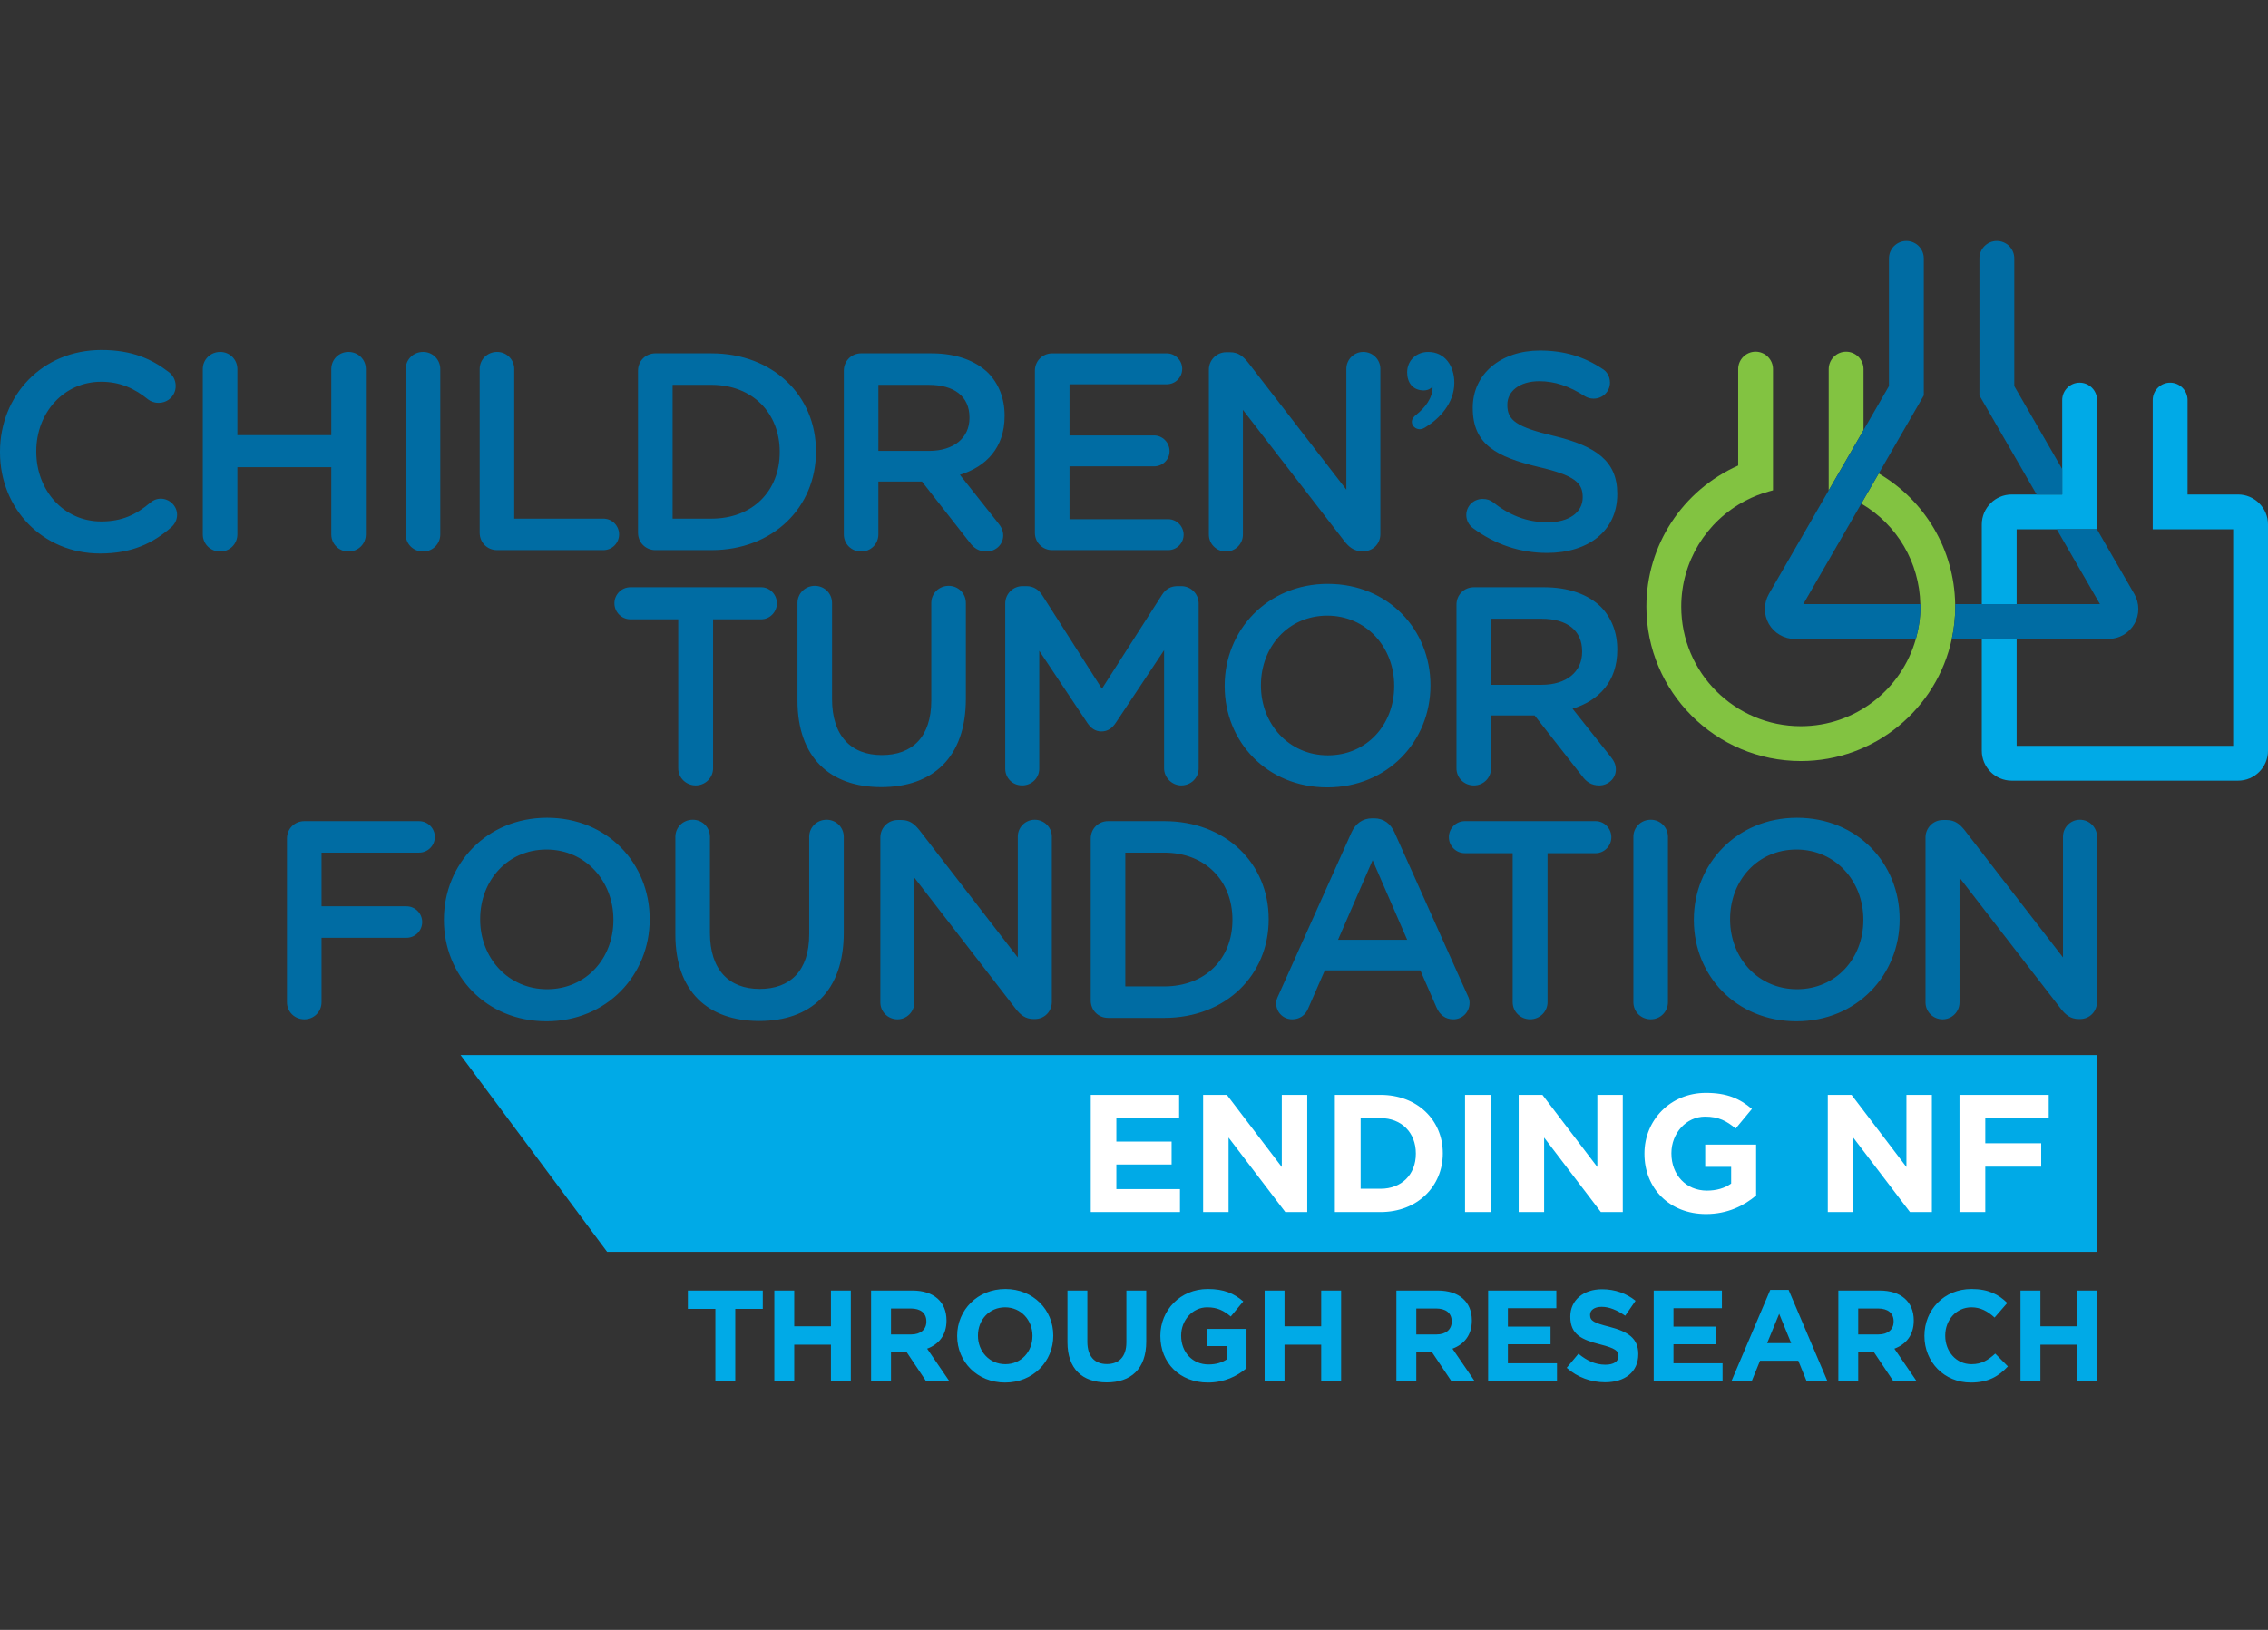 <svg xmlns="http://www.w3.org/2000/svg" width="160" height="115" viewBox="0 0 160 115" fill="none"><rect x="0" y="0" width="160" height="115" fill="#333333" stroke="none"/><g clip-path="url(#clip0_1647_13113)"><path d="M12.494 36.316C12.494 36.692 12.315 36.991 12.098 37.189C10.789 38.338 9.301 39.053 7.06 39.053C3.013 39.053 0 35.9 0 31.913V31.874C0 27.927 2.954 24.695 7.159 24.695C9.301 24.695 10.71 25.33 11.919 26.261C12.177 26.459 12.395 26.797 12.395 27.232C12.395 27.907 11.86 28.422 11.185 28.422C10.848 28.422 10.61 28.304 10.451 28.185C9.5 27.411 8.468 26.935 7.14 26.935C4.502 26.935 2.559 29.117 2.559 31.834V31.873C2.559 34.59 4.482 36.792 7.14 36.792C8.607 36.792 9.599 36.316 10.61 35.462C10.789 35.304 11.047 35.185 11.344 35.185C11.958 35.185 12.494 35.7 12.494 36.315V36.316ZM23.372 37.704C23.372 38.378 23.906 38.914 24.581 38.914C25.274 38.914 25.81 38.378 25.81 37.704V26.043C25.81 25.368 25.275 24.832 24.581 24.832C23.906 24.832 23.372 25.368 23.372 26.043V30.703H16.747V26.043C16.747 25.368 16.212 24.832 15.537 24.832C14.844 24.832 14.307 25.368 14.307 26.043V37.704C14.307 38.378 14.844 38.914 15.537 38.914C16.211 38.914 16.747 38.378 16.747 37.704V32.964H23.372V37.704ZM29.85 24.832C29.157 24.832 28.621 25.368 28.621 26.043V37.704C28.621 38.378 29.156 38.914 29.85 38.914C30.524 38.914 31.06 38.378 31.06 37.704V26.043C31.06 25.368 30.524 24.832 29.85 24.832ZM35.069 38.815H42.565C43.181 38.815 43.675 38.319 43.675 37.704C43.675 37.089 43.181 36.594 42.565 36.594H36.278V26.043C36.278 25.368 35.743 24.832 35.069 24.832C34.374 24.832 33.839 25.368 33.839 26.043V37.584C33.839 38.279 34.374 38.815 35.069 38.815ZM45.01 37.584V26.162C45.01 25.469 45.547 24.932 46.24 24.932H50.186C54.55 24.932 57.564 27.927 57.564 31.835V31.874C57.564 35.78 54.55 38.815 50.186 38.815H46.24C45.547 38.815 45.01 38.279 45.01 37.584ZM47.451 36.594H50.187C53.102 36.594 55.007 34.631 55.007 31.913V31.874C55.007 29.156 53.102 27.153 50.187 27.153H47.451V36.594ZM59.528 37.704V26.162C59.528 25.469 60.062 24.932 60.758 24.932H65.715C67.462 24.932 68.829 25.449 69.721 26.32C70.455 27.075 70.872 28.107 70.872 29.315V29.355C70.872 31.576 69.583 32.925 67.718 33.5L70.376 36.852C70.614 37.148 70.773 37.408 70.773 37.784C70.773 38.458 70.197 38.914 69.603 38.914C69.048 38.914 68.69 38.656 68.413 38.279L65.041 33.975H61.967V37.704C61.967 38.378 61.432 38.914 60.758 38.914C60.062 38.914 59.528 38.378 59.528 37.704ZM61.967 31.814H65.537C67.281 31.814 68.393 30.902 68.393 29.494V29.455C68.393 27.967 67.323 27.154 65.518 27.154H61.968L61.967 31.814ZM74.239 38.815H82.41C83.005 38.815 83.5 38.338 83.5 37.725C83.5 37.13 83.005 36.633 82.41 36.633H75.45V32.905H81.418C82.013 32.905 82.508 32.429 82.508 31.835C82.508 31.219 82.013 30.724 81.418 30.724H75.45V27.114H82.311C82.906 27.114 83.401 26.638 83.401 26.023C83.401 25.428 82.906 24.933 82.311 24.933H74.239C73.545 24.933 73.009 25.469 73.009 26.163V37.586C73.009 38.28 73.545 38.816 74.239 38.816V38.815ZM86.494 38.914C87.148 38.914 87.683 38.378 87.683 37.725V28.918L94.823 38.16C95.16 38.597 95.516 38.893 96.092 38.893H96.192C96.865 38.893 97.38 38.357 97.38 37.684V26.023C97.38 25.368 96.844 24.832 96.172 24.832C95.516 24.832 94.982 25.368 94.982 26.023V34.55L88.041 25.567C87.702 25.151 87.366 24.853 86.77 24.853H86.512C85.819 24.853 85.282 25.41 85.282 26.083V37.725C85.282 38.378 85.819 38.914 86.494 38.914ZM109.651 30.764C106.973 30.128 106.338 29.653 106.338 28.582V28.542C106.338 27.63 107.17 26.896 108.6 26.896C109.69 26.896 110.721 27.253 111.793 27.947C111.992 28.067 112.188 28.126 112.426 28.126C113.061 28.126 113.578 27.63 113.578 26.995C113.578 26.519 113.32 26.182 113.042 26.023C111.793 25.191 110.385 24.733 108.639 24.733C105.884 24.733 103.899 26.379 103.899 28.76V28.799C103.899 31.358 105.566 32.23 108.521 32.944C111.099 33.539 111.654 34.075 111.654 35.066V35.106C111.654 36.137 110.702 36.852 109.195 36.852C107.688 36.852 106.458 36.335 105.307 35.422C105.148 35.305 104.931 35.203 104.594 35.203C103.959 35.203 103.443 35.7 103.443 36.335C103.443 36.731 103.641 37.068 103.92 37.267C105.466 38.418 107.252 39.012 109.134 39.012C112.05 39.012 114.093 37.465 114.093 34.868V34.828C114.093 32.527 112.585 31.477 109.651 30.762V30.764ZM43.346 42.565C43.346 43.18 43.842 43.696 44.477 43.696H47.847V54.207C47.847 54.881 48.403 55.416 49.077 55.416C49.751 55.416 50.306 54.881 50.306 54.207V43.696H53.698C54.314 43.696 54.808 43.18 54.808 42.565C54.808 41.95 54.313 41.434 53.698 41.434H44.477C43.842 41.434 43.346 41.951 43.346 42.565ZM56.26 42.546V49.428C56.26 53.453 58.56 55.536 62.169 55.536C65.798 55.536 68.138 53.453 68.138 49.308V42.546C68.138 41.871 67.604 41.336 66.929 41.336C66.235 41.336 65.699 41.871 65.699 42.546V49.428C65.699 51.987 64.37 53.276 62.209 53.276C60.027 53.276 58.698 51.906 58.698 49.328V42.546C58.698 41.871 58.163 41.336 57.489 41.336C56.795 41.336 56.26 41.871 56.26 42.546ZM78.731 50.974L82.122 45.877V54.207C82.122 54.861 82.677 55.416 83.331 55.416C84.025 55.416 84.561 54.881 84.561 54.207V42.586C84.561 41.911 84.025 41.356 83.331 41.356H83.074C82.577 41.356 82.22 41.574 81.963 41.991L77.737 48.594L73.535 42.01C73.296 41.632 72.939 41.355 72.404 41.355H72.146C71.453 41.355 70.916 41.91 70.916 42.585V54.226C70.916 54.901 71.433 55.415 72.107 55.415C72.78 55.415 73.316 54.901 73.316 54.226V45.917L76.687 50.974C76.945 51.37 77.263 51.608 77.699 51.608C78.155 51.608 78.473 51.37 78.73 50.974L78.731 50.974ZM93.677 41.198C97.939 41.198 100.914 44.431 100.914 48.337V48.375C100.914 52.283 97.901 55.554 93.636 55.554C89.372 55.554 86.397 52.322 86.397 48.415V48.375C86.397 44.468 89.413 41.197 93.677 41.197V41.198ZM93.636 43.438C90.879 43.438 88.955 45.64 88.955 48.337V48.375C88.955 51.074 90.919 53.294 93.677 53.294C96.434 53.294 98.356 51.113 98.356 48.416V48.375C98.356 45.679 96.393 43.438 93.636 43.438ZM112.945 42.824C113.678 43.577 114.094 44.608 114.094 45.818V45.858C114.094 48.08 112.804 49.429 110.94 50.004L113.597 53.353C113.836 53.652 113.994 53.911 113.994 54.287C113.994 54.961 113.419 55.417 112.825 55.417C112.268 55.417 111.912 55.159 111.633 54.783L108.264 50.48H105.189V54.207C105.189 54.881 104.654 55.417 103.98 55.417C103.286 55.417 102.75 54.881 102.75 54.207V42.665C102.75 41.971 103.285 41.435 103.98 41.435H108.938C110.683 41.435 112.053 41.951 112.946 42.824H112.945ZM111.614 45.957C111.614 44.469 110.544 43.657 108.739 43.657H105.189V48.318H108.759C110.504 48.318 111.614 47.406 111.614 45.998V45.957ZM29.566 57.937H21.475C20.78 57.937 20.245 58.472 20.245 59.166V70.71C20.245 71.384 20.78 71.919 21.475 71.919C22.149 71.919 22.684 71.384 22.684 70.71V66.168H28.674C29.288 66.168 29.784 65.671 29.784 65.056C29.784 64.442 29.288 63.946 28.674 63.946H22.684V60.158H29.566C30.181 60.158 30.677 59.663 30.677 59.049C30.677 58.435 30.181 57.938 29.566 57.938V57.937ZM45.833 64.839V64.878C45.833 68.786 42.818 72.057 38.555 72.057C34.292 72.057 31.317 68.825 31.317 64.918V64.878C31.317 60.971 34.331 57.699 38.594 57.699C42.857 57.699 45.833 60.932 45.833 64.839ZM43.275 64.878C43.275 62.181 41.311 59.94 38.555 59.94C35.799 59.94 33.874 62.141 33.874 64.838V64.878C33.874 67.575 35.838 69.796 38.594 69.796C41.35 69.796 43.275 67.615 43.275 64.918V64.878ZM58.314 57.839C57.621 57.839 57.086 58.373 57.086 59.048V65.928C57.086 68.487 55.757 69.776 53.595 69.776C51.413 69.776 50.084 68.409 50.084 65.829V59.048C50.084 58.373 49.55 57.839 48.876 57.839C48.181 57.839 47.645 58.373 47.645 59.048V65.928C47.645 69.954 49.946 72.037 53.555 72.037C57.184 72.037 59.525 69.954 59.525 65.81V59.048C59.525 58.373 58.99 57.839 58.314 57.839ZM72.993 57.839C72.338 57.839 71.802 58.373 71.802 59.027V67.555L64.861 58.572C64.526 58.155 64.187 57.858 63.593 57.858H63.335C62.641 57.858 62.106 58.413 62.106 59.088V70.728C62.106 71.384 62.641 71.919 63.315 71.919C63.97 71.919 64.504 71.384 64.504 70.728V61.923L71.644 71.164C71.98 71.6 72.337 71.899 72.913 71.899H73.013C73.687 71.899 74.203 71.362 74.203 70.69V59.027C74.203 58.373 73.666 57.839 72.993 57.839ZM89.501 64.839V64.878C89.501 68.786 86.487 71.82 82.125 71.82H78.177C77.483 71.82 76.947 71.285 76.947 70.591V59.166C76.947 58.473 77.483 57.937 78.177 57.937H82.125C86.487 57.937 89.501 60.932 89.501 64.839ZM86.944 64.878C86.944 62.161 85.04 60.158 82.125 60.158H79.387V69.599H82.125C85.04 69.599 86.944 67.634 86.944 64.918V64.878ZM103.535 70.232C103.634 70.411 103.674 70.591 103.674 70.749C103.674 71.404 103.178 71.919 102.523 71.919C101.948 71.919 101.551 71.582 101.334 71.066L100.203 68.469H93.462L92.291 71.144C92.093 71.641 91.676 71.919 91.16 71.919C90.526 71.919 90.029 71.422 90.029 70.789C90.029 70.609 90.089 70.431 90.187 70.232L95.346 58.731C95.623 58.116 96.118 57.739 96.812 57.739H96.93C97.624 57.739 98.1 58.116 98.378 58.731L103.535 70.232ZM99.272 66.307L96.833 60.694L94.395 66.307H99.272ZM112.566 57.937H103.343C102.709 57.937 102.213 58.453 102.213 59.067C102.213 59.681 102.709 60.197 103.343 60.197H106.715V70.709C106.715 71.384 107.27 71.918 107.945 71.918C108.62 71.918 109.174 71.384 109.174 70.709V60.197H112.566C113.179 60.197 113.676 59.682 113.676 59.067C113.676 58.453 113.179 57.937 112.566 57.937H112.566ZM116.459 57.839C115.764 57.839 115.23 58.373 115.23 59.048V70.709C115.23 71.384 115.764 71.918 116.459 71.918C117.133 71.918 117.668 71.384 117.668 70.709V59.048C117.668 58.373 117.133 57.839 116.459 57.839ZM134.012 64.839V64.878C134.012 68.786 130.998 72.057 126.734 72.057C122.471 72.057 119.496 68.825 119.496 64.918V64.878C119.496 60.971 122.51 57.699 126.773 57.699C131.035 57.699 134.012 60.932 134.012 64.839ZM131.454 64.878C131.454 62.181 129.49 59.94 126.734 59.94C123.979 59.94 122.053 62.141 122.053 64.838V64.878C122.053 67.575 124.017 69.796 126.773 69.796C129.528 69.796 131.454 67.615 131.454 64.918V64.878ZM146.726 57.839C146.072 57.839 145.538 58.373 145.538 59.027V67.555L138.596 58.572C138.259 58.155 137.921 57.858 137.327 57.858H137.07C136.375 57.858 135.839 58.413 135.839 59.088V70.728C135.839 71.384 136.375 71.919 137.048 71.919C137.703 71.919 138.238 71.384 138.238 70.728V61.923L145.378 71.164C145.715 71.6 146.072 71.899 146.647 71.899H146.747C147.42 71.899 147.936 71.362 147.936 70.69V59.027C147.936 58.373 147.4 57.839 146.726 57.839ZM100.449 27.547C100.803 27.547 101.015 27.333 101.063 27.288C101.086 28.09 100.496 28.798 99.93 29.247C99.717 29.41 99.6 29.576 99.6 29.766C99.6 30.049 99.859 30.285 100.165 30.285C100.308 30.285 100.472 30.214 100.637 30.096C101.51 29.553 102.598 28.469 102.598 27.004C102.598 25.824 101.936 24.833 100.756 24.833C99.905 24.833 99.27 25.447 99.27 26.271C99.27 27.004 99.671 27.547 100.449 27.547Z" fill="#006CA3"></path><path d="M129.011 34.597H129.009V26.045C129.009 25.367 129.559 24.816 130.236 24.816C130.914 24.816 131.466 25.367 131.466 26.045V30.346L129.011 34.597H129.011ZM137.931 42.626C137.869 38.785 135.804 35.316 132.537 33.406L131.309 35.533C133.837 37.016 135.41 39.686 135.473 42.626C135.474 42.685 135.479 42.744 135.479 42.804C135.479 43.595 135.362 44.358 135.157 45.084C134.16 48.629 130.904 51.239 127.043 51.239C122.392 51.239 118.606 47.456 118.606 42.804C118.606 39.661 120.338 36.799 123.124 35.334C123.666 35.049 124.241 34.824 124.828 34.665L125.08 34.596V26.045C125.08 25.367 124.528 24.815 123.851 24.815C123.173 24.815 122.623 25.366 122.623 26.045V32.847C118.682 34.602 116.148 38.485 116.148 42.803C116.148 48.81 121.035 53.697 127.043 53.697C132.267 53.697 136.642 49.998 137.693 45.082C137.851 44.347 137.937 43.585 137.937 42.803C137.937 42.743 137.931 42.684 137.931 42.625L137.931 42.626Z" fill="#82C341"></path><path d="M142.267 42.626H139.809V37.007C139.809 35.839 140.756 34.891 141.924 34.891H145.482V28.228C145.482 27.551 146.035 27 146.711 27C147.388 27 147.941 27.551 147.941 28.228V37.348H142.267V42.626ZM157.884 34.891H154.325V28.228C154.325 27.551 153.774 27 153.096 27C152.418 27 151.867 27.551 151.867 28.228V37.348H157.543V52.625H142.267V45.084H139.809V52.967C139.809 54.133 140.756 55.082 141.924 55.082H157.884C159.052 55.082 160 54.133 160 52.967V37.007C160 35.839 159.052 34.891 157.884 34.891Z" fill="#00AAE7"></path><path d="M143.678 34.891L139.641 27.9V18.23C139.641 17.551 140.194 17 140.871 17C141.549 17 142.101 17.55 142.101 18.23V27.242L145.481 33.098V34.891H143.678ZM150.568 41.909L147.936 37.348H145.098L148.145 42.625H137.933C137.933 42.684 137.939 42.743 137.939 42.804C137.939 43.586 137.853 44.348 137.695 45.083H148.738C149.492 45.083 150.194 44.678 150.568 44.026C150.946 43.374 150.946 42.563 150.568 41.909ZM134.487 17C133.811 17 133.26 17.55 133.26 18.23V27.241L124.79 41.91C124.414 42.564 124.414 43.374 124.79 44.026C125.167 44.678 125.869 45.084 126.621 45.084H135.159C135.363 44.358 135.48 43.594 135.48 42.804C135.48 42.745 135.476 42.685 135.474 42.626H127.216L135.718 27.899V18.23C135.718 17.551 135.165 17 134.487 17Z" fill="#006CA3"></path><path d="M42.831 88.325H147.933V74.442H32.492L42.831 88.325Z" fill="#00AAE7"></path><path d="M51.871 92.353V97.438H50.468V92.353H48.527V91.059H53.812V92.353H51.871ZM58.62 97.437V94.876H56.03V97.437H54.627V91.058H56.03V93.582H58.62V91.058H60.023V97.437H58.62ZM65.324 97.437L63.957 95.396H62.856V97.437H61.451V91.058H64.368C65.871 91.058 66.773 91.851 66.773 93.162V93.181C66.773 94.21 66.217 94.858 65.407 95.158L66.965 97.436H65.325L65.324 97.437ZM65.352 93.235C65.352 92.635 64.933 92.325 64.249 92.325H62.856V94.156H64.277C64.959 94.156 65.352 93.792 65.352 93.255V93.235ZM70.906 97.547C68.938 97.547 67.525 96.079 67.525 94.266V94.248C67.525 92.435 68.957 90.95 70.924 90.95C72.891 90.95 74.305 92.416 74.305 94.229V94.248C74.305 96.062 72.875 97.547 70.906 97.547ZM72.839 94.248C72.839 93.154 72.036 92.242 70.906 92.242C69.776 92.242 68.991 93.138 68.991 94.229V94.248C68.991 95.342 69.795 96.252 70.923 96.252C72.052 96.252 72.838 95.36 72.838 94.266L72.839 94.248ZM78.067 97.537C76.354 97.537 75.306 96.581 75.306 94.702V91.059H76.709V94.667C76.709 95.705 77.229 96.243 78.085 96.243C78.941 96.243 79.462 95.724 79.462 94.714V91.059H80.864V94.659C80.864 96.59 79.78 97.538 78.068 97.538L78.067 97.537ZM85.213 97.547C83.226 97.547 81.859 96.153 81.859 94.266V94.248C81.859 92.435 83.272 90.95 85.204 90.95C86.35 90.95 87.045 91.259 87.709 91.824L86.827 92.889C86.334 92.482 85.895 92.242 85.159 92.242C84.138 92.242 83.326 93.146 83.326 94.229V94.248C83.326 95.414 84.129 96.271 85.259 96.271C85.768 96.271 86.224 96.144 86.581 95.888V94.977H85.167V93.765H87.938V96.536C87.282 97.092 86.381 97.547 85.213 97.547L85.213 97.547ZM93.206 97.437V94.876H90.618V97.437H89.215V91.058H90.618V93.582H93.206V91.058H94.611V97.437H93.206ZM102.385 97.437L101.017 95.396H99.915V97.437H98.511V91.058H101.427C102.933 91.058 103.834 91.851 103.834 93.162V93.181C103.834 94.21 103.278 94.858 102.466 95.158L104.024 97.436H102.385L102.385 97.437ZM102.413 93.235C102.413 92.635 101.993 92.325 101.309 92.325H99.915V94.156H101.337C102.019 94.156 102.413 93.792 102.413 93.255V93.235ZM104.983 97.437V91.058H109.795V92.307H106.377V93.601H109.385V94.849H106.377V96.189H109.84V97.437H104.983H104.983ZM113.231 97.528C112.266 97.528 111.289 97.191 110.526 96.507L111.355 95.515C111.928 95.989 112.531 96.289 113.259 96.289C113.834 96.289 114.179 96.062 114.179 95.688V95.671C114.179 95.315 113.961 95.132 112.895 94.859C111.61 94.531 110.78 94.175 110.78 92.91V92.89C110.78 91.733 111.71 90.968 113.013 90.968C113.943 90.968 114.735 91.259 115.383 91.779L114.653 92.836C114.088 92.444 113.532 92.207 112.995 92.207C112.458 92.207 112.174 92.453 112.174 92.763V92.781C112.174 93.2 112.448 93.338 113.551 93.619C114.845 93.956 115.575 94.421 115.575 95.533V95.552C115.575 96.817 114.609 97.528 113.232 97.528H113.231ZM116.664 97.437V91.058H121.475V92.307H118.058V93.601H121.067V94.849H118.058V96.189H121.521V97.437H116.664ZM127.447 97.437L126.863 96.007H124.166L123.583 97.437H122.152L124.886 91.012H126.18L128.915 97.437H127.447H127.447ZM125.515 92.699L124.666 94.767H126.362L125.515 92.699ZM133.561 97.437L132.195 95.396H131.091V97.437H129.689V91.058H132.604C134.109 91.058 135.01 91.851 135.01 93.162V93.181C135.01 94.21 134.455 94.858 133.643 95.158L135.201 97.436H133.561L133.561 97.437ZM133.589 93.235C133.589 92.635 133.17 92.325 132.487 92.325H131.091V94.156H132.515C133.197 94.156 133.589 93.792 133.589 93.255V93.235ZM139.034 97.547C137.158 97.547 135.762 96.097 135.762 94.266V94.248C135.762 92.435 137.13 90.95 139.089 90.95C140.292 90.95 141.013 91.35 141.605 91.934L140.712 92.964C140.219 92.516 139.719 92.242 139.081 92.242C138.005 92.242 137.23 93.138 137.23 94.229V94.248C137.23 95.342 137.987 96.252 139.081 96.252C139.81 96.252 140.256 95.96 140.758 95.506L141.651 96.408C140.995 97.11 140.265 97.547 139.034 97.547ZM146.531 97.437V94.876H143.944V97.437H142.539V91.058H143.944V93.582H146.531V91.058H147.934V97.437H146.531Z" fill="#00AAE7"></path><path d="M76.949 85.518V77.251H83.183V78.869H78.755V80.546H82.653V82.163H78.755V83.899H83.243V85.518L76.949 85.518ZM90.674 85.518L86.671 80.263V85.518H84.877V77.251H86.552L90.426 82.34V77.251H92.222V85.518H90.674ZM97.392 85.518H94.17V77.251H97.392C99.99 77.251 101.785 79.034 101.785 81.36V81.385C101.785 83.71 99.99 85.518 97.392 85.518ZM99.883 81.384C99.883 79.92 98.88 78.892 97.392 78.892H95.988V83.876H97.392C98.88 83.876 99.883 82.871 99.883 81.406V81.384ZM103.354 85.518V77.251H105.173V85.518H103.354ZM112.937 85.518L108.933 80.263V85.518H107.138V77.251H108.815L112.688 82.34V77.251H114.482V85.518H112.937ZM120.358 85.659C117.782 85.659 116.011 83.852 116.011 81.407V81.385C116.011 79.034 117.841 77.11 120.345 77.11C121.834 77.11 122.73 77.512 123.592 78.243L122.446 79.624C121.809 79.093 121.242 78.786 120.287 78.786C118.962 78.786 117.912 79.955 117.912 81.36V81.385C117.912 82.896 118.952 84.006 120.416 84.006C121.077 84.006 121.668 83.841 122.127 83.509V82.328H120.297V80.758H123.888V84.349C123.038 85.069 121.869 85.659 120.358 85.659H120.358ZM134.743 85.518L130.739 80.263V85.518H128.945V77.251H130.621L134.493 82.34V77.251H136.288V85.518H134.743ZM140.055 78.904V80.664H144V82.316H140.055V85.517H138.236V77.251H144.53V78.904H140.055Z" fill="white"></path></g><defs><clipPath id="clip0_1647_13113"><rect width="160" height="80.547" fill="white" transform="translate(0 17)"></rect></clipPath></defs></svg>